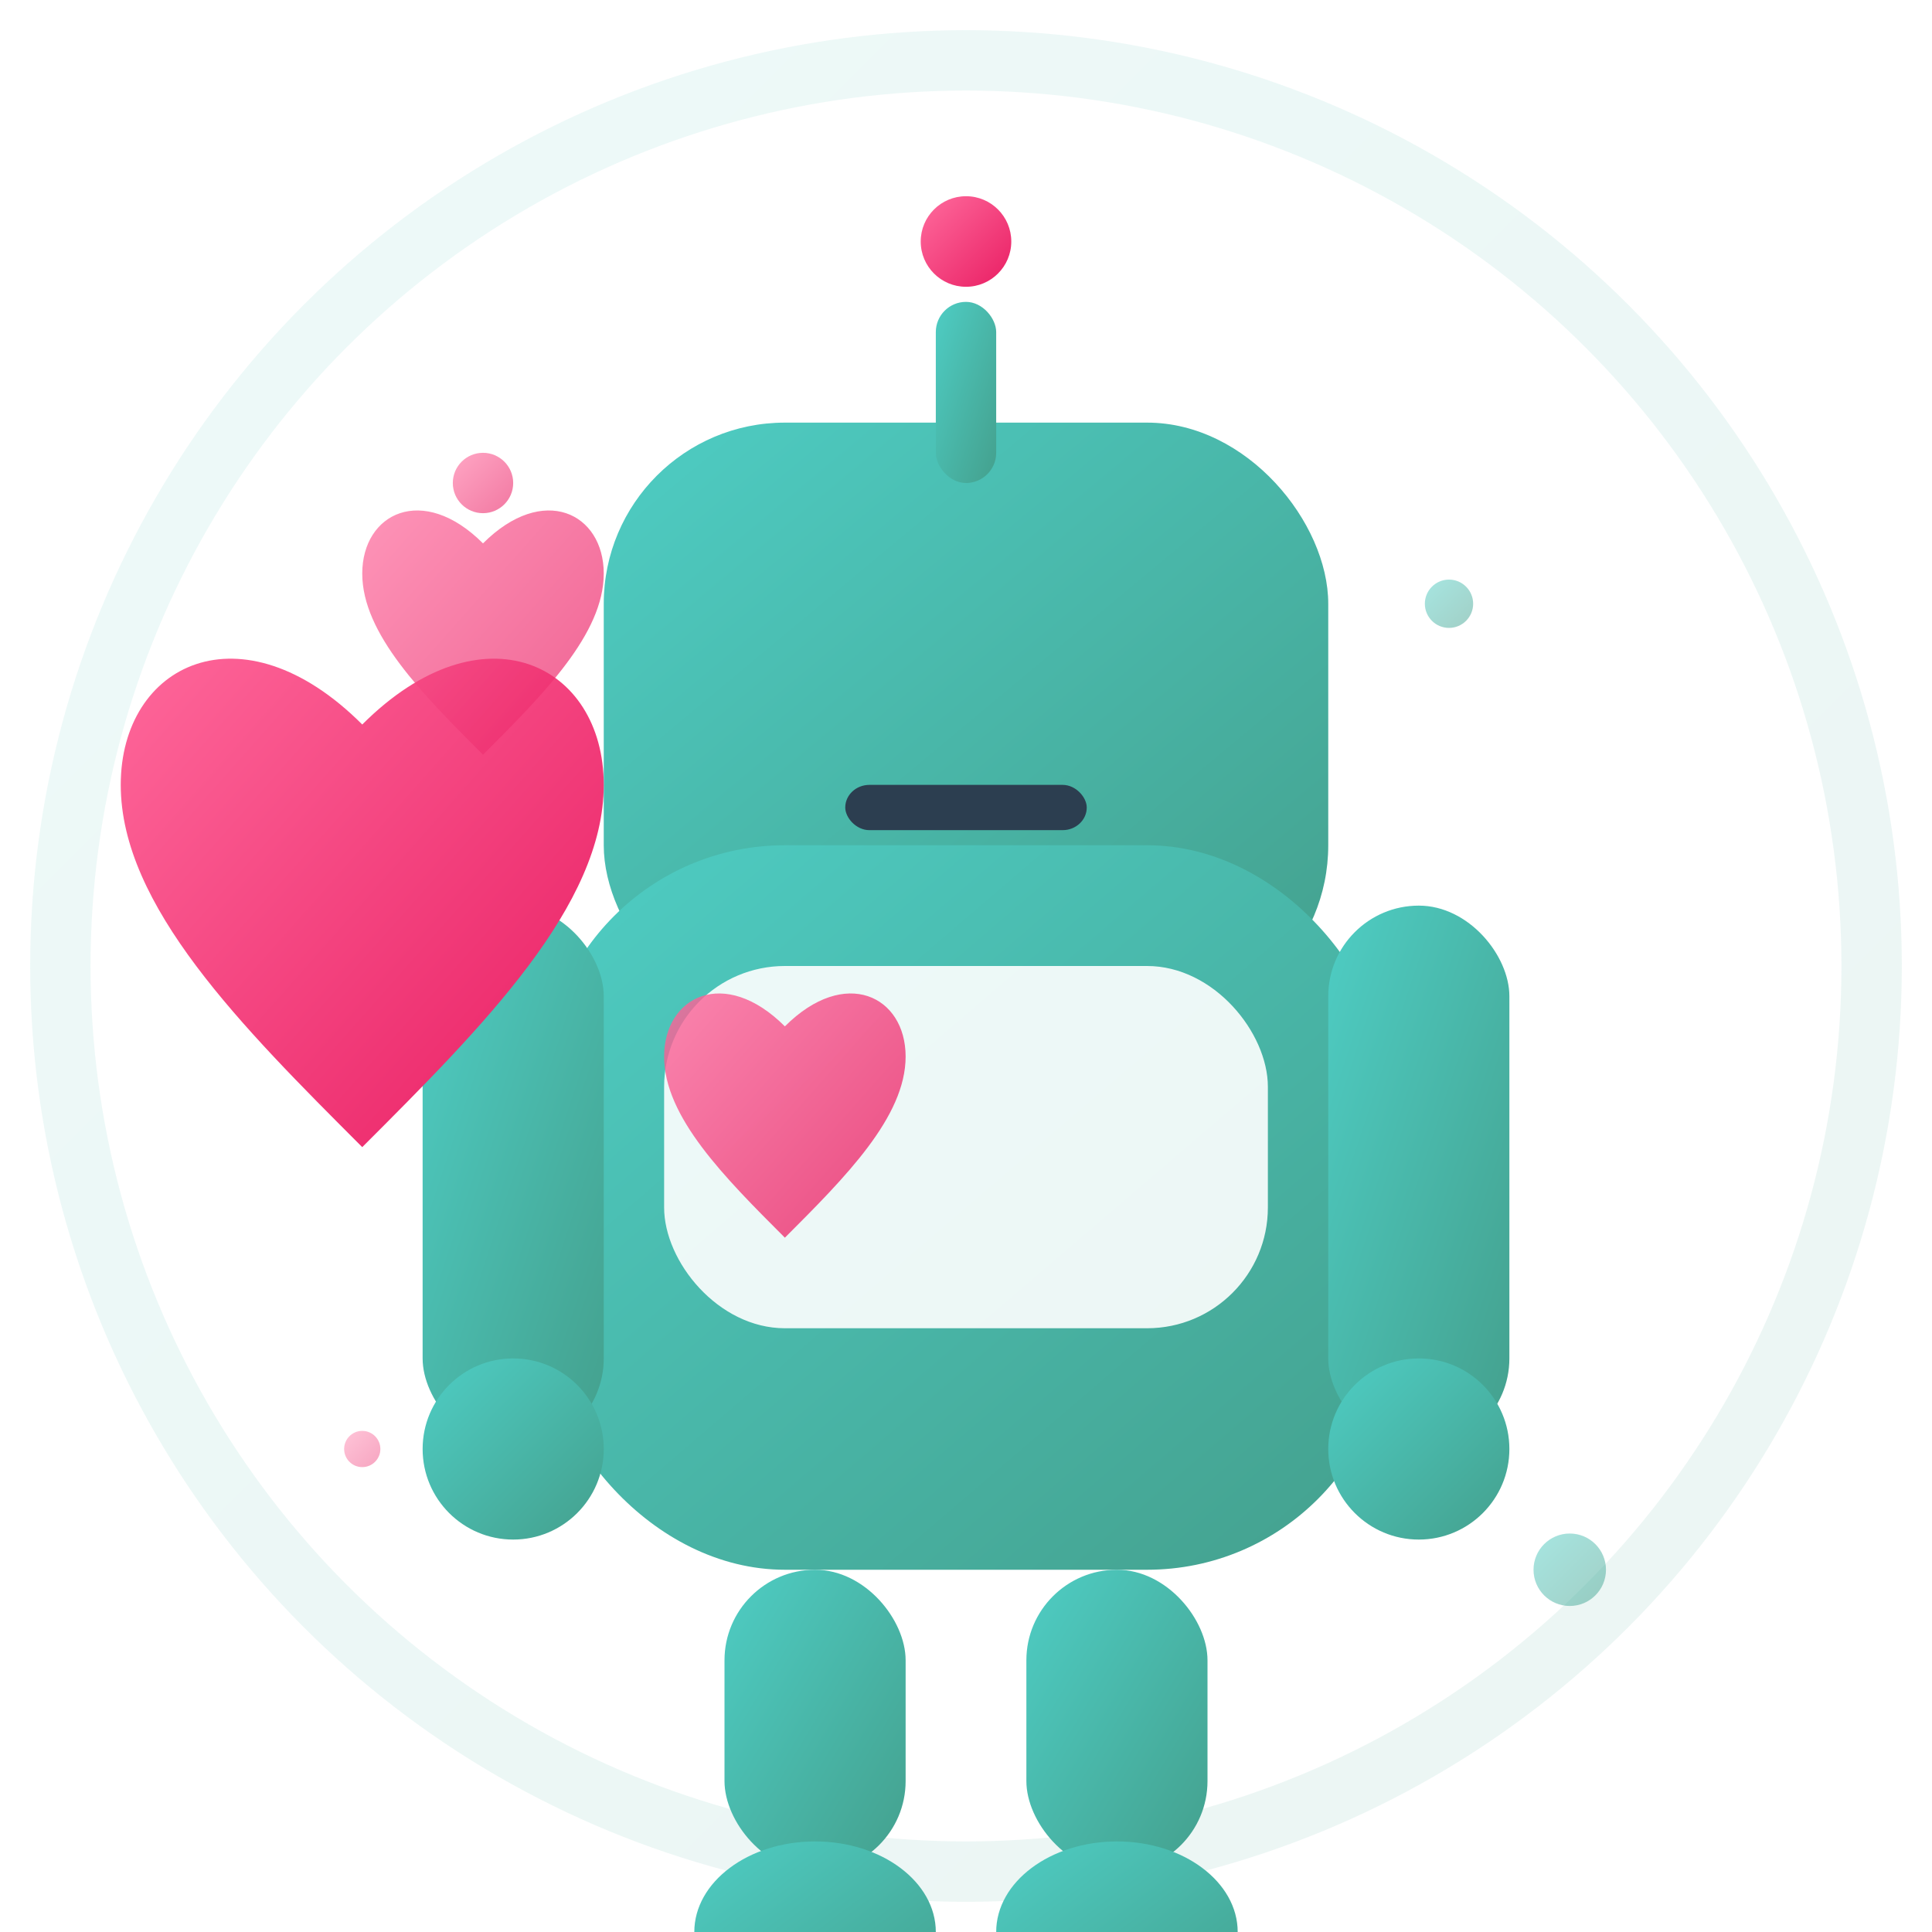 <svg width="64" height="64" viewBox="0 0 64 64" xmlns="http://www.w3.org/2000/svg">
  <defs>
    <!-- 渐变定义 -->
    <linearGradient id="robotGradient" x1="0%" y1="0%" x2="100%" y2="100%">
      <stop offset="0%" style="stop-color:#4ecdc4;stop-opacity:1" />
      <stop offset="100%" style="stop-color:#44a08d;stop-opacity:1" />
    </linearGradient>
    
    <linearGradient id="heartGradient" x1="0%" y1="0%" x2="100%" y2="100%">
      <stop offset="0%" style="stop-color:#ff6b9d;stop-opacity:1" />
      <stop offset="100%" style="stop-color:#e91e63;stop-opacity:1" />
    </linearGradient>
    
    <linearGradient id="eyeGradient" x1="0%" y1="0%" x2="100%" y2="100%">
      <stop offset="0%" style="stop-color:#ffffff;stop-opacity:1" />
      <stop offset="100%" style="stop-color:#f0f0f0;stop-opacity:1" />
    </linearGradient>
    
    <!-- 阴影滤镜 -->
    <filter id="robotShadow" x="-50%" y="-50%" width="200%" height="200%">
      <feDropShadow dx="0" dy="2" stdDeviation="3" flood-color="#4ecdc4" flood-opacity="0.3"/>
    </filter>
    
    <filter id="heartShadow" x="-50%" y="-50%" width="200%" height="200%">
      <feDropShadow dx="0" dy="1" stdDeviation="2" flood-color="#ff6b9d" flood-opacity="0.4"/>
    </filter>
  </defs>
  
  <!-- 背景圆形 -->
  <circle cx="32" cy="32" r="30" fill="white" stroke="url(#robotGradient)" stroke-width="2" opacity="0.1"/>
  
  <!-- 机器人主体 -->
  <g transform="translate(32,32)">
    <!-- 机器人头部 -->
    <rect x="-12" y="-18" width="24" height="20" rx="6" fill="url(#robotGradient)" filter="url(#robotShadow)"/>
    
    <!-- 机器人天线 -->
    <rect x="-1" y="-22" width="2" height="6" rx="1" fill="url(#robotGradient)"/>
    <circle cx="0" cy="-24" r="1.5" fill="url(#heartGradient)"/>
    
    <!-- 机器人眼睛 -->
    <circle cx="-5" y="-12" r="3" fill="url(#eyeGradient)"/>
    <circle cx="5" y="-12" r="3" fill="url(#eyeGradient)"/>
    <circle cx="-5" y="-12" r="2" fill="#2c3e50"/>
    <circle cx="5" y="-12" r="2" fill="#2c3e50"/>
    <circle cx="-4" y="-13" r="0.8" fill="white"/>
    <circle cx="6" y="-13" r="0.8" fill="white"/>
    
    <!-- 机器人嘴巴 -->
    <rect x="-4" y="-6" width="8" height="1.5" rx="0.8" fill="#2c3e50"/>
    
    <!-- 机器人身体 -->
    <rect x="-14" y="-4" width="28" height="24" rx="8" fill="url(#robotGradient)" filter="url(#robotShadow)"/>
    
    <!-- 机器人胸部面板 -->
    <rect x="-10" y="0" width="20" height="12" rx="4" fill="white" opacity="0.9"/>
    
    <!-- 机器人手臂 -->
    <rect x="-18" y="-2" width="6" height="18" rx="3" fill="url(#robotGradient)"/>
    <rect x="12" y="-2" width="6" height="18" rx="3" fill="url(#robotGradient)"/>
    
    <!-- 机器人手部 -->
    <circle cx="-15" cy="16" r="3" fill="url(#robotGradient)"/>
    <circle cx="15" cy="16" r="3" fill="url(#robotGradient)"/>
    
    <!-- 机器人腿部 -->
    <rect x="-8" y="20" width="6" height="10" rx="3" fill="url(#robotGradient)"/>
    <rect x="2" y="20" width="6" height="10" rx="3" fill="url(#robotGradient)"/>
    
    <!-- 机器人脚部 -->
    <ellipse cx="-5" cy="32" rx="4" ry="3" fill="url(#robotGradient)"/>
    <ellipse cx="5" cy="32" rx="4" ry="3" fill="url(#robotGradient)"/>
  </g>
  
  <!-- 爱心元素 -->
  <g transform="translate(32,32)">
    <!-- 主爱心 -->
    <path d="M-20,-8 C-24,-12 -28,-10 -28,-6 C-28,-2 -24,2 -20,6 C-16,2 -12,-2 -12,-6 C-12,-10 -16,-12 -20,-8 Z" 
          fill="url(#heartGradient)" 
          filter="url(#heartShadow)"/>
    
    <!-- 小爱心装饰 -->
    <path d="M-16,-14 C-18,-16 -20,-15 -20,-13 C-20,-11 -18,-9 -16,-7 C-14,-9 -12,-11 -12,-13 C-12,-15 -14,-16 -16,-14 Z" 
          fill="url(#heartGradient)" 
          opacity="0.7"/>
  </g>
  
  <!-- 机器人胸部的心形显示屏 -->
  <g transform="translate(32,32)">
    <path d="M-6,2 C-8,0 -10,1 -10,3 C-10,5 -8,7 -6,9 C-4,7 -2,5 -2,3 C-2,1 -4,0 -6,2 Z" 
          fill="url(#heartGradient)" 
          opacity="0.8"/>
  </g>
  
  <!-- 装饰性粒子点 -->
  <circle cx="16" cy="16" r="1" fill="url(#heartGradient)" opacity="0.6"/>
  <circle cx="48" cy="20" r="0.8" fill="url(#robotGradient)" opacity="0.5"/>
  <circle cx="12" cy="48" r="0.6" fill="url(#heartGradient)" opacity="0.4"/>
  <circle cx="52" cy="52" r="1.2" fill="url(#robotGradient)" opacity="0.5"/>
</svg>
